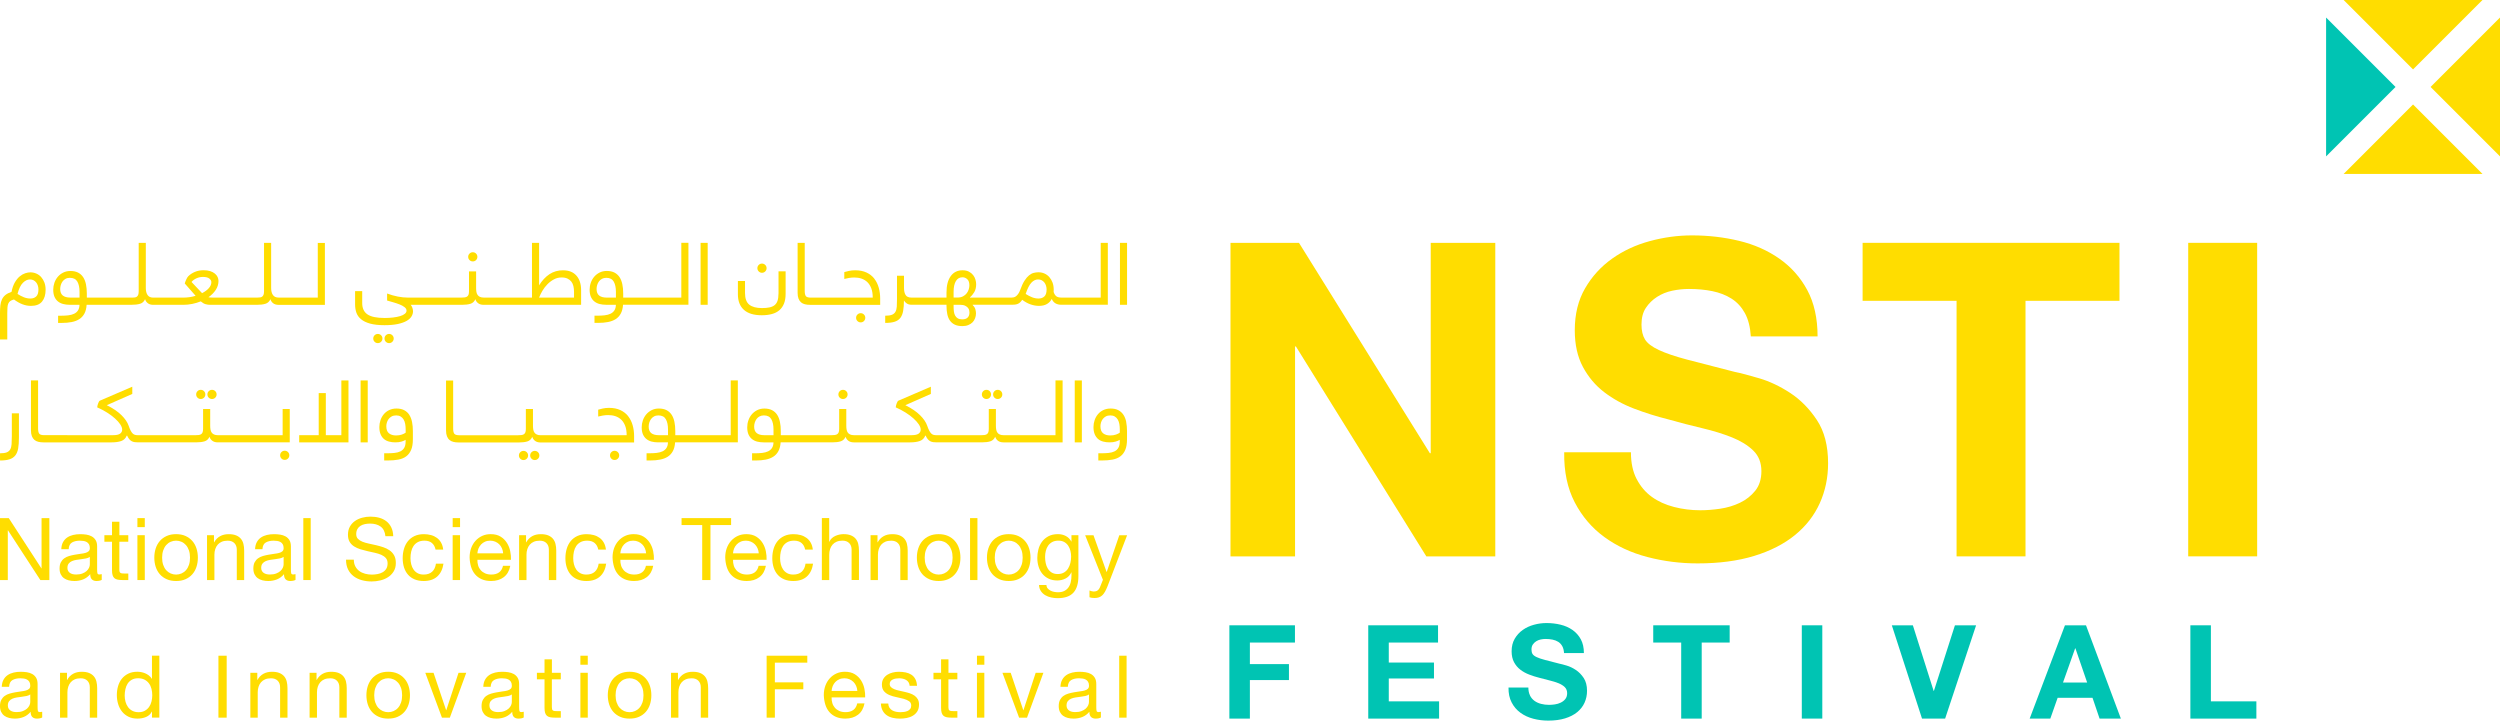 <?xml version="1.0" encoding="UTF-8"?>
<svg id="Layer_2" xmlns="http://www.w3.org/2000/svg" viewBox="0 0 1236.32 356.4">
  <defs>
    <style>
      .cls-1 {
        fill: #00c4b3;
      }

      .cls-2 {
        fill: #fd0;
      }
    </style>
  </defs>
  <g id="Layer_1-2" data-name="Layer_1">
    <polygon class="cls-2" points="642.39 120.1 707.1 224.11 707.53 224.11 707.53 120.1 739.46 120.1 739.46 275.14 705.36 275.14 640.87 171.34 640.44 171.34 640.44 275.14 608.51 275.14 608.51 120.1 642.39 120.1"/>
    <path class="cls-2" d="M809.39,236.92c1.88,3.62,4.37,6.55,7.49,8.8,3.11,2.25,6.77,3.91,10.97,4.99,4.2,1.09,8.54,1.63,13.03,1.63,3.04,0,6.3-.25,9.77-.76,3.47-.51,6.73-1.48,9.77-2.93,3.04-1.45,5.57-3.44,7.6-5.97,2.03-2.53,3.04-5.75,3.04-9.66,0-4.2-1.34-7.6-4.02-10.21-2.68-2.6-6.19-4.77-10.53-6.51-4.34-1.74-9.26-3.26-14.76-4.56-5.5-1.3-11.07-2.74-16.72-4.34-5.79-1.45-11.44-3.22-16.94-5.32-5.5-2.1-10.42-4.81-14.77-8.14-4.34-3.33-7.85-7.49-10.53-12.49-2.68-4.99-4.02-11.04-4.02-18.13,0-7.96,1.69-14.87,5.1-20.74,3.4-5.87,7.85-10.75,13.35-14.66,5.5-3.91,11.73-6.81,18.67-8.69,6.95-1.88,13.9-2.82,20.85-2.82,8.11,0,15.89.91,23.34,2.71,7.46,1.81,14.08,4.74,19.87,8.8,5.79,4.05,10.39,9.23,13.79,15.53,3.39,6.3,5.1,13.93,5.1,22.91h-33.01c-.29-4.63-1.27-8.47-2.93-11.51-1.67-3.04-3.88-5.43-6.62-7.17-2.75-1.74-5.9-2.96-9.45-3.69-3.55-.73-7.42-1.09-11.62-1.09-2.75,0-5.5.29-8.25.87-2.75.58-5.25,1.6-7.49,3.04-2.25,1.45-4.09,3.26-5.54,5.43-1.45,2.17-2.17,4.92-2.17,8.25,0,3.04.58,5.5,1.74,7.39,1.16,1.88,3.44,3.62,6.84,5.21,3.4,1.6,8.1,3.19,14.11,4.78,6.01,1.59,13.86,3.62,23.56,6.08,2.89.58,6.9,1.63,12.05,3.15,5.13,1.52,10.24,3.95,15.31,7.27,5.06,3.33,9.44,7.78,13.13,13.35,3.69,5.57,5.54,12.7,5.54,21.39,0,7.1-1.38,13.68-4.12,19.76-2.76,6.08-6.84,11.33-12.27,15.75-5.43,4.42-12.16,7.85-20.19,10.31-8.04,2.46-17.34,3.69-27.91,3.69-8.54,0-16.83-1.05-24.86-3.15-8.03-2.1-15.12-5.39-21.28-9.88-6.16-4.49-11.04-10.21-14.66-17.16-3.62-6.95-5.35-15.2-5.21-24.76h33c0,5.21.94,9.63,2.83,13.25"/>
    <polygon class="cls-2" points="921.11 148.76 921.11 120.09 1048.14 120.09 1048.14 148.76 1001.67 148.76 1001.67 275.14 967.58 275.14 967.58 148.76 921.11 148.76"/>
    <rect class="cls-2" x="1082.13" y="120.09" width="34.1" height="155.04"/>
    <polygon class="cls-1" points="1150.32 77.33 1184.65 43 1150.32 8.68 1150.32 77.33"/>
    <polygon class="cls-2" points="1236.32 8.67 1201.99 43 1236.32 77.33 1236.32 8.67"/>
    <polygon class="cls-2" points="1227.65 86 1193.32 51.67 1159 86 1227.65 86"/>
    <polygon class="cls-2" points="1158.99 0 1193.32 34.33 1227.65 0 1158.99 0"/>
    <polygon class="cls-1" points="640.39 309.23 640.39 317.76 618.1 317.76 618.1 328.42 637.42 328.42 637.42 336.31 618.1 336.31 618.1 355.37 607.96 355.37 607.96 309.23 640.39 309.23"/>
    <polygon class="cls-1" points="711.15 309.23 711.15 317.76 686.79 317.76 686.79 327.65 709.14 327.65 709.14 335.53 686.79 335.53 686.79 346.84 711.67 346.84 711.67 355.37 676.64 355.37 676.64 309.23 711.15 309.23"/>
    <path class="cls-1" d="M756.64,343.99c.56,1.08,1.3,1.95,2.23,2.62.92.66,2.01,1.16,3.26,1.48,1.25.32,2.54.48,3.88.48.9,0,1.87-.07,2.91-.22,1.03-.15,2-.44,2.91-.88.91-.43,1.66-1.02,2.27-1.77.59-.75.9-1.71.9-2.87,0-1.25-.4-2.26-1.19-3.04-.8-.77-1.84-1.42-3.14-1.94-1.29-.51-2.76-.97-4.39-1.36-1.64-.38-3.3-.81-4.98-1.29-1.72-.43-3.4-.96-5.04-1.59-1.64-.62-3.1-1.43-4.39-2.42-1.3-.99-2.34-2.23-3.14-3.72-.8-1.49-1.19-3.29-1.19-5.4,0-2.37.5-4.42,1.52-6.17,1.01-1.74,2.34-3.2,3.97-4.36,1.63-1.16,3.49-2.02,5.56-2.58,2.06-.57,4.14-.84,6.2-.84,2.42,0,4.73.27,6.95.81,2.21.53,4.18,1.41,5.91,2.61,1.72,1.21,3.09,2.75,4.11,4.62,1.01,1.87,1.52,4.14,1.52,6.82h-9.82c-.09-1.38-.37-2.52-.88-3.43-.49-.9-1.15-1.61-1.97-2.13-.81-.51-1.76-.88-2.81-1.1-1.06-.22-2.21-.33-3.45-.33-.82,0-1.64.09-2.46.26-.82.17-1.56.48-2.23.9-.67.43-1.22.97-1.65,1.61-.44.65-.65,1.47-.65,2.46,0,.9.17,1.64.52,2.2.35.56,1.02,1.08,2.04,1.55,1.01.48,2.41.95,4.2,1.42,1.78.48,4.12,1.08,7.01,1.81.86.17,2.05.48,3.59.94,1.53.45,3.05,1.17,4.55,2.17,1.51.99,2.81,2.31,3.91,3.97,1.1,1.66,1.65,3.78,1.65,6.36,0,2.11-.41,4.07-1.23,5.88-.82,1.81-2.04,3.37-3.65,4.68-1.62,1.32-3.62,2.34-6.01,3.07-2.39.73-5.15,1.1-8.3,1.1-2.54,0-5.01-.31-7.4-.94-2.39-.62-4.5-1.61-6.33-2.94s-3.29-3.03-4.36-5.11c-1.08-2.06-1.6-4.52-1.55-7.36h9.82c0,1.55.28,2.87.84,3.94"/>
    <polygon class="cls-1" points="817.57 317.76 817.57 309.23 855.37 309.23 855.37 317.76 841.54 317.76 841.54 355.37 831.4 355.37 831.4 317.76 817.57 317.76"/>
    <rect class="cls-1" x="891.04" y="309.23" width="10.14" height="46.13"/>
    <polygon class="cls-1" points="950.49 355.37 935.56 309.23 945.96 309.23 956.24 341.67 956.37 341.67 966.77 309.23 977.24 309.23 961.92 355.37 950.49 355.37"/>
    <path class="cls-1" d="M1031.58,309.23l17.25,46.14h-10.53l-3.49-10.28h-17.25l-3.62,10.28h-10.21l17.45-46.14h10.41ZM1032.16,337.54l-5.81-16.93h-.13l-6.01,16.93h11.95Z"/>
    <polygon class="cls-1" points="1093.35 309.23 1093.35 346.84 1115.84 346.84 1115.84 355.37 1083.2 355.37 1083.2 309.23 1093.35 309.23"/>
    <polygon class="cls-2" points="4.33 256.22 20.46 281.06 20.55 281.06 20.55 256.22 24.41 256.22 24.41 286.85 19.95 286.85 3.95 262.27 3.86 262.27 3.86 286.85 0 286.85 0 256.22 4.33 256.22"/>
    <path class="cls-2" d="M50.32,286.76c-.63.37-1.51.56-2.62.56-.94,0-1.69-.26-2.25-.79-.56-.53-.83-1.39-.83-2.59-1,1.2-2.17,2.06-3.5,2.59-1.33.53-2.77.79-4.31.79-1,0-1.95-.11-2.86-.34-.9-.23-1.68-.59-2.34-1.07-.66-.49-1.18-1.12-1.57-1.91-.38-.79-.58-1.74-.58-2.86,0-1.26.22-2.29.65-3.09.43-.8.99-1.45,1.69-1.95.7-.5,1.5-.88,2.4-1.14.9-.26,1.83-.47,2.77-.64,1-.2,1.95-.35,2.86-.45.9-.1,1.69-.24,2.38-.43.68-.19,1.23-.46,1.62-.82.4-.36.6-.88.6-1.56,0-.8-.15-1.44-.45-1.93-.3-.49-.69-.86-1.16-1.11-.47-.26-1-.43-1.59-.51-.59-.09-1.17-.13-1.74-.13-1.54,0-2.83.29-3.86.88s-1.59,1.69-1.67,3.32h-3.65c.06-1.37.34-2.53.86-3.47.51-.94,1.2-1.71,2.06-2.3.86-.58,1.84-1,2.94-1.26,1.1-.26,2.28-.39,3.54-.39,1,0,1.99.08,2.98.22.98.15,1.88.44,2.68.88.8.44,1.44,1.06,1.93,1.86.49.8.73,1.84.73,3.12v11.38c0,.86.05,1.49.15,1.89.1.39.44.59,1.01.59.31,0,.69-.06,1.12-.17v2.83ZM44.4,275.4c-.46.34-1.06.59-1.8.75-.74.15-1.52.28-2.34.38-.81.1-1.64.22-2.46.34-.83.13-1.58.34-2.23.62-.66.28-1.19.69-1.61,1.22-.41.52-.62,1.24-.62,2.16,0,.59.12,1.1.37,1.51.24.41.56.74.95,1,.38.25.84.44,1.35.56.51.11,1.05.17,1.63.17,1.2,0,2.23-.16,3.08-.49.86-.33,1.56-.74,2.11-1.24.54-.5.94-1.04,1.2-1.62.26-.58.39-1.13.39-1.64v-3.71Z"/>
    <path class="cls-2" d="M63.44,264.67v3.22h-4.42v13.77c0,.43.03.77.11,1.03.07.26.21.45.41.6.2.14.48.23.84.28.36.04.82.06,1.39.06h1.68v3.22h-2.79c-.94,0-1.75-.07-2.42-.19-.67-.13-1.22-.37-1.63-.71-.41-.35-.72-.83-.92-1.46-.2-.63-.3-1.46-.3-2.49v-14.11h-3.77v-3.22h3.77v-6.65h3.65v6.65h4.42Z"/>
    <path class="cls-2" d="M67.95,256.22h3.65v4.46h-3.65v-4.46ZM71.6,286.85h-3.65v-22.18h3.65v22.18Z"/>
    <path class="cls-2" d="M77,271.21c.46-1.41,1.15-2.64,2.06-3.69.91-1.04,2.05-1.87,3.39-2.47,1.34-.6,2.89-.9,4.63-.9s3.32.3,4.65.9c1.33.6,2.45,1.42,3.37,2.47.92,1.04,1.6,2.27,2.06,3.69s.69,2.94.69,4.57-.23,3.15-.69,4.55c-.46,1.4-1.14,2.63-2.06,3.67-.91,1.04-2.04,1.85-3.37,2.44-1.33.59-2.88.88-4.65.88s-3.29-.29-4.63-.88c-1.34-.59-2.48-1.4-3.39-2.44-.91-1.04-1.6-2.27-2.06-3.67-.45-1.4-.69-2.92-.69-4.55s.23-3.16.69-4.57M80.71,279.36c.36,1.05.85,1.92,1.48,2.62.63.7,1.37,1.23,2.21,1.61.84.37,1.74.56,2.68.56s1.83-.19,2.68-.56c.84-.37,1.58-.9,2.2-1.61.63-.7,1.12-1.57,1.48-2.62.36-1.04.53-2.23.53-3.58s-.18-2.54-.53-3.59c-.36-1.04-.85-1.92-1.48-2.64-.63-.71-1.36-1.25-2.2-1.62-.85-.37-1.74-.56-2.68-.56s-1.84.19-2.68.56c-.84.37-1.58.91-2.21,1.62-.63.72-1.12,1.6-1.48,2.64-.36,1.04-.54,2.24-.54,3.59s.18,2.53.54,3.58"/>
    <path class="cls-2" d="M105.82,264.67v3.52h.08c1.52-2.69,3.92-4.03,7.21-4.03,1.46,0,2.67.2,3.65.6.97.4,1.76.96,2.36,1.67.6.72,1.02,1.57,1.26,2.56s.37,2.08.37,3.28v14.59h-3.65v-15.02c0-1.37-.4-2.46-1.2-3.26s-1.9-1.2-3.3-1.2c-1.12,0-2.08.17-2.9.51-.81.34-1.49.83-2.04,1.46-.54.63-.95,1.37-1.22,2.21-.27.84-.41,1.76-.41,2.77v12.53h-3.65v-22.18h3.43Z"/>
    <path class="cls-2" d="M146.15,286.76c-.63.37-1.51.56-2.62.56-.94,0-1.69-.26-2.25-.79-.56-.53-.83-1.39-.83-2.59-1,1.2-2.17,2.06-3.5,2.59-1.33.53-2.77.79-4.31.79-1,0-1.95-.11-2.86-.34-.9-.23-1.68-.59-2.34-1.07-.66-.49-1.18-1.12-1.57-1.91-.38-.79-.58-1.74-.58-2.86,0-1.26.22-2.29.65-3.09.43-.8.99-1.45,1.69-1.95.7-.5,1.5-.88,2.4-1.14.9-.26,1.83-.47,2.77-.64,1-.2,1.95-.35,2.86-.45.9-.1,1.69-.24,2.38-.43.68-.19,1.23-.46,1.62-.82.4-.36.6-.88.6-1.56,0-.8-.15-1.44-.45-1.93-.3-.49-.69-.86-1.16-1.11-.47-.26-1-.43-1.59-.51-.59-.09-1.17-.13-1.74-.13-1.54,0-2.83.29-3.86.88-1.03.59-1.59,1.69-1.67,3.32h-3.65c.06-1.37.34-2.53.86-3.47.51-.94,1.2-1.71,2.06-2.3.86-.58,1.84-1,2.94-1.26,1.1-.26,2.28-.39,3.54-.39,1,0,1.99.08,2.98.22.98.15,1.88.44,2.68.88.8.44,1.44,1.06,1.93,1.86.49.8.73,1.84.73,3.12v11.38c0,.86.05,1.49.15,1.89.1.39.44.59,1.01.59.31,0,.69-.06,1.12-.17v2.83ZM140.23,275.4c-.46.34-1.06.59-1.8.75-.74.15-1.52.28-2.34.38-.81.1-1.64.22-2.46.34-.83.13-1.58.34-2.23.62-.66.28-1.19.69-1.61,1.22-.41.52-.62,1.24-.62,2.16,0,.59.12,1.1.37,1.51.24.41.56.74.95,1,.38.25.84.44,1.35.56.51.11,1.05.17,1.63.17,1.2,0,2.23-.16,3.08-.49.86-.33,1.56-.74,2.11-1.24.54-.5.94-1.04,1.2-1.62.26-.58.39-1.13.39-1.64v-3.71Z"/>
    <rect class="cls-2" x="150" y="256.22" width="3.65" height="30.63"/>
    <path class="cls-2" d="M188.23,260.4c-1.36-.98-3.09-1.47-5.21-1.47-.86,0-1.7.08-2.53.25-.83.17-1.57.46-2.21.86-.65.4-1.16.93-1.54,1.61s-.58,1.51-.58,2.51c0,.94.28,1.71.84,2.3.56.58,1.3,1.06,2.23,1.44.93.37,1.98.67,3.15.92,1.17.24,2.36.51,3.58.79,1.22.29,2.41.62,3.58,1.01,1.17.38,2.22.91,3.15,1.56.93.66,1.68,1.49,2.23,2.49.56,1,.83,2.26.83,3.78,0,1.63-.36,3.02-1.1,4.18-.73,1.16-1.66,2.11-2.81,2.83-1.14.73-2.42,1.26-3.84,1.59-1.41.33-2.82.5-4.22.5-1.72,0-3.34-.22-4.87-.64-1.53-.43-2.87-1.08-4.03-1.95-1.16-.88-2.07-1.99-2.75-3.35-.67-1.36-1.01-2.97-1.01-4.83h3.86c0,1.29.25,2.4.75,3.33.5.93,1.16,1.69,1.98,2.29.81.6,1.76,1.04,2.85,1.33,1.09.29,2.2.43,3.35.43.91,0,1.83-.09,2.77-.26.93-.17,1.76-.46,2.51-.88.74-.42,1.34-.98,1.8-1.69.46-.72.69-1.63.69-2.75,0-1.05-.28-1.91-.84-2.57-.56-.66-1.3-1.19-2.23-1.61-.93-.42-1.98-.75-3.15-1.01-1.17-.26-2.37-.52-3.58-.8-1.22-.27-2.41-.59-3.59-.94-1.17-.36-2.22-.83-3.15-1.42-.93-.59-1.68-1.34-2.23-2.27-.56-.93-.83-2.1-.83-3.5,0-1.54.31-2.88.94-4.01.63-1.13,1.47-2.06,2.51-2.79,1.04-.73,2.23-1.27,3.56-1.63,1.33-.36,2.7-.54,4.1-.54,1.57,0,3.03.19,4.38.56,1.34.37,2.52.96,3.54,1.76,1.02.8,1.82,1.81,2.4,3.02.59,1.22.91,2.66.96,4.35h-3.86c-.23-2.2-1.03-3.8-2.38-4.78"/>
    <path class="cls-2" d="M213.6,268.53c-.91-.77-2.14-1.16-3.69-1.16-1.32,0-2.42.25-3.3.73-.89.49-1.6,1.13-2.13,1.93-.53.8-.91,1.72-1.14,2.77-.23,1.04-.34,2.13-.34,3.24,0,1.03.12,2.03.36,3,.24.97.62,1.84,1.14,2.59.51.76,1.19,1.37,2.02,1.83.83.45,1.82.68,2.96.68,1.8,0,3.21-.47,4.23-1.42,1.02-.95,1.64-2.27,1.87-3.98h3.73c-.4,2.74-1.42,4.86-3.07,6.35-1.65,1.48-3.88,2.23-6.72,2.23-1.69,0-3.18-.27-4.48-.81-1.3-.55-2.39-1.32-3.26-2.32-.88-1-1.53-2.2-1.98-3.58-.44-1.39-.66-2.91-.66-4.57s.22-3.21.65-4.65c.43-1.45,1.08-2.71,1.95-3.78.87-1.07,1.96-1.91,3.28-2.53,1.32-.61,2.85-.92,4.59-.92,1.26,0,2.44.15,3.54.45,1.1.3,2.07.77,2.92,1.39s1.54,1.42,2.08,2.38.88,2.1,1.03,3.41h-3.78c-.29-1.4-.88-2.49-1.8-3.26"/>
    <path class="cls-2" d="M223.86,256.22h3.65v4.46h-3.65v-4.46ZM227.5,286.85h-3.65v-22.18h3.65v22.18Z"/>
    <path class="cls-2" d="M249.12,285.43c-1.66,1.26-3.74,1.89-6.26,1.89-1.77,0-3.31-.29-4.61-.86-1.3-.57-2.4-1.37-3.28-2.4-.89-1.03-1.55-2.26-1.99-3.69-.44-1.43-.69-2.99-.75-4.67,0-1.69.26-3.23.77-4.64.51-1.4,1.24-2.61,2.17-3.64.93-1.03,2.03-1.83,3.3-2.41s2.66-.86,4.18-.86c1.97,0,3.6.41,4.91,1.22,1.3.81,2.34,1.85,3.13,3.11.78,1.25,1.33,2.63,1.63,4.11.3,1.49.42,2.91.37,4.25h-16.6c-.03.97.08,1.9.35,2.77.25.88.67,1.64,1.25,2.31.57.67,1.3,1.21,2.18,1.61.89.4,1.93.6,3.13.6,1.55,0,2.81-.36,3.8-1.07.98-.72,1.64-1.8,1.95-3.26h3.6c-.49,2.49-1.56,4.36-3.22,5.62M248.24,271.19c-.33-.77-.77-1.44-1.33-1.99-.56-.56-1.22-1-1.97-1.33-.76-.33-1.6-.5-2.51-.5s-1.79.16-2.55.5c-.76.33-1.41.78-1.95,1.35-.54.57-.97,1.23-1.29,1.99-.31.76-.5,1.57-.56,2.42h12.74c-.06-.86-.25-1.67-.58-2.44"/>
    <path class="cls-2" d="M260.15,264.67v3.52h.08c1.52-2.69,3.92-4.03,7.21-4.03,1.46,0,2.67.2,3.65.6.97.4,1.76.96,2.36,1.67.6.72,1.02,1.57,1.26,2.56s.37,2.08.37,3.28v14.59h-3.65v-15.02c0-1.37-.4-2.46-1.2-3.26-.8-.8-1.9-1.2-3.3-1.2-1.12,0-2.08.17-2.9.51-.81.34-1.49.83-2.04,1.46-.54.63-.95,1.37-1.22,2.21-.28.84-.41,1.76-.41,2.77v12.53h-3.65v-22.18h3.43Z"/>
    <path class="cls-2" d="M294.07,268.53c-.91-.77-2.14-1.16-3.69-1.16-1.32,0-2.42.25-3.3.73-.89.49-1.6,1.13-2.13,1.93-.53.8-.91,1.72-1.14,2.77-.23,1.04-.34,2.13-.34,3.24,0,1.03.12,2.03.36,3,.24.97.62,1.84,1.14,2.59.51.76,1.19,1.37,2.02,1.83.83.45,1.82.68,2.96.68,1.8,0,3.21-.47,4.23-1.42,1.02-.95,1.64-2.27,1.87-3.98h3.73c-.4,2.74-1.42,4.86-3.07,6.35-1.65,1.48-3.88,2.23-6.72,2.23-1.69,0-3.18-.27-4.48-.81-1.3-.55-2.39-1.32-3.26-2.32-.88-1-1.53-2.2-1.98-3.58-.44-1.39-.66-2.91-.66-4.57s.22-3.21.65-4.65c.43-1.45,1.08-2.71,1.95-3.78.87-1.07,1.96-1.91,3.28-2.53,1.32-.61,2.85-.92,4.59-.92,1.26,0,2.44.15,3.54.45,1.1.3,2.07.77,2.92,1.39s1.54,1.42,2.08,2.38.88,2.1,1.03,3.41h-3.78c-.29-1.4-.88-2.49-1.8-3.26"/>
    <path class="cls-2" d="M319.81,285.43c-1.66,1.26-3.74,1.89-6.26,1.89-1.77,0-3.31-.29-4.61-.86-1.3-.57-2.4-1.37-3.28-2.4-.89-1.03-1.55-2.26-1.99-3.69-.44-1.43-.69-2.99-.75-4.67,0-1.69.26-3.23.77-4.64.51-1.4,1.24-2.61,2.17-3.64.93-1.03,2.03-1.83,3.3-2.41s2.66-.86,4.18-.86c1.97,0,3.6.41,4.91,1.22,1.3.81,2.34,1.85,3.13,3.11.78,1.25,1.33,2.63,1.63,4.11.3,1.49.42,2.91.37,4.25h-16.6c-.03.97.08,1.9.35,2.77.25.88.67,1.64,1.25,2.31.57.67,1.3,1.21,2.18,1.61.89.4,1.93.6,3.13.6,1.55,0,2.81-.36,3.8-1.07.98-.72,1.64-1.8,1.95-3.26h3.6c-.49,2.49-1.56,4.36-3.22,5.62M318.93,271.19c-.33-.77-.77-1.44-1.33-1.99-.56-.56-1.22-1-1.97-1.33-.76-.33-1.6-.5-2.51-.5s-1.79.16-2.55.5c-.76.33-1.41.78-1.95,1.35-.54.57-.97,1.23-1.29,1.99-.31.76-.5,1.57-.56,2.42h12.74c-.06-.86-.25-1.67-.58-2.44"/>
    <polygon class="cls-2" points="337.05 259.65 337.05 256.22 361.55 256.22 361.55 259.65 351.34 259.65 351.34 286.85 347.26 286.85 347.26 259.65 337.05 259.65"/>
    <path class="cls-2" d="M375.53,285.43c-1.66,1.26-3.74,1.89-6.26,1.89-1.77,0-3.31-.29-4.61-.86-1.3-.57-2.4-1.37-3.28-2.4-.89-1.03-1.55-2.26-1.99-3.69-.44-1.43-.69-2.99-.75-4.67,0-1.69.26-3.23.77-4.64.51-1.4,1.24-2.61,2.17-3.64.93-1.03,2.03-1.83,3.3-2.41s2.66-.86,4.18-.86c1.97,0,3.6.41,4.91,1.22,1.3.81,2.34,1.85,3.13,3.11.78,1.25,1.33,2.63,1.63,4.11.3,1.49.42,2.91.37,4.25h-16.6c-.03.97.08,1.9.35,2.77.25.88.67,1.64,1.25,2.31.57.67,1.3,1.21,2.18,1.61.89.4,1.93.6,3.13.6,1.55,0,2.81-.36,3.8-1.07.98-.72,1.64-1.8,1.95-3.26h3.6c-.49,2.49-1.56,4.36-3.22,5.62M374.65,271.19c-.33-.77-.77-1.44-1.33-1.99-.56-.56-1.22-1-1.97-1.33-.76-.33-1.6-.5-2.51-.5s-1.79.16-2.55.5c-.76.33-1.41.78-1.95,1.35-.54.57-.97,1.23-1.29,1.99-.31.76-.5,1.57-.56,2.42h12.74c-.06-.86-.25-1.67-.58-2.44"/>
    <path class="cls-2" d="M396.38,268.53c-.91-.77-2.14-1.16-3.69-1.16-1.32,0-2.42.25-3.3.73-.89.49-1.6,1.13-2.13,1.93-.53.8-.91,1.72-1.14,2.77-.23,1.04-.34,2.13-.34,3.24,0,1.03.12,2.03.36,3,.24.97.62,1.84,1.14,2.59.51.76,1.19,1.37,2.02,1.83.83.45,1.82.68,2.96.68,1.8,0,3.21-.47,4.23-1.42,1.02-.95,1.64-2.27,1.87-3.98h3.73c-.4,2.74-1.42,4.86-3.07,6.35-1.65,1.48-3.88,2.23-6.72,2.23-1.69,0-3.18-.27-4.48-.81-1.3-.55-2.39-1.32-3.26-2.32-.88-1-1.53-2.2-1.98-3.58-.44-1.39-.66-2.91-.66-4.57s.22-3.21.65-4.65c.43-1.45,1.08-2.71,1.95-3.78.87-1.07,1.96-1.91,3.28-2.53,1.32-.61,2.85-.92,4.59-.92,1.26,0,2.44.15,3.54.45,1.1.3,2.07.77,2.92,1.39s1.54,1.42,2.08,2.38.88,2.1,1.03,3.41h-3.78c-.29-1.4-.88-2.49-1.8-3.26"/>
    <path class="cls-2" d="M410.06,256.22v11.71h.08c.29-.69.69-1.27,1.2-1.74.51-.47,1.1-.86,1.74-1.15.65-.3,1.32-.52,2.02-.67.7-.14,1.38-.22,2.04-.22,1.46,0,2.67.2,3.65.6.97.4,1.76.95,2.36,1.67.6.72,1.03,1.56,1.27,2.55.24.99.36,2.08.36,3.29v14.58h-3.64v-15.02c0-1.37-.4-2.46-1.2-3.25-.8-.81-1.91-1.21-3.3-1.21-1.11,0-2.08.18-2.89.52-.82.34-1.5.83-2.04,1.46-.54.63-.95,1.36-1.22,2.2-.27.85-.41,1.77-.41,2.77v12.53h-3.65v-30.63h3.65Z"/>
    <path class="cls-2" d="M433.95,264.67v3.52h.08c1.52-2.69,3.92-4.03,7.21-4.03,1.46,0,2.67.2,3.65.6.97.4,1.76.96,2.36,1.67.6.72,1.02,1.57,1.26,2.56s.37,2.08.37,3.28v14.59h-3.65v-15.02c0-1.37-.4-2.46-1.2-3.26-.8-.8-1.9-1.2-3.3-1.2-1.12,0-2.08.17-2.9.51-.81.34-1.49.83-2.04,1.46-.54.63-.95,1.37-1.22,2.21-.27.84-.41,1.76-.41,2.77v12.53h-3.65v-22.18h3.43Z"/>
    <path class="cls-2" d="M454.11,271.21c.46-1.41,1.15-2.64,2.06-3.69.91-1.04,2.05-1.87,3.39-2.47,1.34-.6,2.89-.9,4.63-.9s3.32.3,4.65.9c1.33.6,2.45,1.42,3.37,2.47.92,1.04,1.6,2.27,2.06,3.69.46,1.41.69,2.94.69,4.57s-.23,3.15-.69,4.55c-.46,1.4-1.14,2.63-2.06,3.67-.91,1.04-2.04,1.85-3.37,2.44-1.33.59-2.88.88-4.65.88s-3.29-.29-4.63-.88c-1.34-.59-2.48-1.4-3.39-2.44-.91-1.04-1.6-2.27-2.06-3.67-.45-1.4-.69-2.92-.69-4.55s.23-3.16.69-4.57M457.83,279.36c.36,1.05.85,1.92,1.48,2.62.63.7,1.37,1.23,2.21,1.61.84.37,1.74.56,2.68.56s1.83-.19,2.68-.56c.84-.37,1.58-.9,2.2-1.61.63-.7,1.12-1.57,1.48-2.62.36-1.04.53-2.23.53-3.58s-.18-2.54-.53-3.59c-.36-1.04-.85-1.92-1.48-2.64-.63-.71-1.36-1.25-2.2-1.62-.85-.37-1.74-.56-2.68-.56s-1.84.19-2.68.56c-.84.37-1.58.91-2.21,1.62-.63.72-1.12,1.6-1.48,2.64-.36,1.04-.54,2.24-.54,3.59s.18,2.53.54,3.58"/>
    <rect class="cls-2" x="479.72" y="256.22" width="3.65" height="30.63"/>
    <path class="cls-2" d="M488.77,271.21c.46-1.41,1.15-2.64,2.06-3.69.91-1.04,2.05-1.87,3.39-2.47,1.34-.6,2.89-.9,4.63-.9s3.32.3,4.65.9c1.33.6,2.45,1.42,3.37,2.47.92,1.04,1.6,2.27,2.06,3.69.46,1.41.69,2.94.69,4.57s-.23,3.15-.69,4.55c-.46,1.4-1.14,2.63-2.06,3.67-.91,1.04-2.04,1.85-3.37,2.44-1.33.59-2.88.88-4.65.88s-3.29-.29-4.63-.88c-1.34-.59-2.48-1.4-3.39-2.44-.91-1.04-1.6-2.27-2.06-3.67-.45-1.4-.69-2.92-.69-4.55s.23-3.16.69-4.57M492.48,279.36c.36,1.05.85,1.92,1.48,2.62.63.7,1.37,1.23,2.21,1.61.84.37,1.74.56,2.68.56s1.83-.19,2.68-.56c.84-.37,1.58-.9,2.2-1.61.63-.7,1.12-1.57,1.48-2.62.36-1.04.53-2.23.53-3.58s-.18-2.54-.53-3.59c-.36-1.04-.85-1.92-1.48-2.64-.63-.71-1.36-1.25-2.2-1.62-.85-.37-1.74-.56-2.68-.56s-1.84.19-2.68.56c-.84.37-1.58.91-2.21,1.62-.63.72-1.12,1.6-1.48,2.64-.36,1.04-.54,2.24-.54,3.59s.18,2.53.54,3.58"/>
    <path class="cls-2" d="M530.81,293.11c-1.66,1.8-4.26,2.7-7.8,2.7-1.03,0-2.08-.11-3.15-.34-1.07-.23-2.05-.6-2.92-1.11-.88-.51-1.6-1.19-2.17-2.02s-.88-1.84-.95-3.05h3.65c.03.66.24,1.22.62,1.68.39.45.86.82,1.41,1.11.56.29,1.17.49,1.83.62.66.13,1.29.19,1.89.19,1.2,0,2.22-.21,3.05-.62.83-.41,1.52-.98,2.06-1.71s.94-1.61,1.18-2.64.37-2.16.37-3.39v-1.46h-.08c-.63,1.37-1.58,2.38-2.86,3.02-1.27.65-2.63.97-4.05.97-1.66,0-3.1-.3-4.33-.9-1.23-.59-2.26-1.4-3.09-2.42-.83-1.02-1.46-2.2-1.87-3.56-.42-1.36-.62-2.79-.62-4.31,0-1.32.17-2.67.51-4.06.34-1.39.91-2.64,1.71-3.77.8-1.13,1.86-2.06,3.18-2.79,1.31-.73,2.93-1.1,4.84-1.1,1.4,0,2.69.31,3.86.92,1.17.62,2.09,1.54,2.75,2.77h.04v-3.17h3.43v20.29c0,3.63-.83,6.35-2.49,8.15M526.15,283.14c.84-.5,1.52-1.16,2.04-1.98.51-.81.89-1.74,1.14-2.77.24-1.03.37-2.06.37-3.09,0-.97-.11-1.93-.34-2.87-.23-.94-.59-1.8-1.1-2.56-.5-.75-1.15-1.36-1.95-1.82-.8-.45-1.77-.69-2.92-.69s-2.18.23-3,.67c-.83.44-1.51,1.03-2.04,1.78-.53.74-.91,1.6-1.16,2.57-.24.97-.37,1.99-.37,3.04s.1,2,.3,3.01c.2,1,.54,1.91,1.03,2.72.49.81,1.13,1.47,1.93,1.98.8.5,1.8.75,3.01.75s2.22-.25,3.07-.75"/>
    <path class="cls-2" d="M547.75,289.81c-.43,1.09-.85,2-1.26,2.74-.42.74-.88,1.35-1.37,1.83-.5.47-1.06.81-1.68,1.03-.61.22-1.32.32-2.12.32-.43,0-.86-.02-1.29-.08-.43-.06-.85-.15-1.25-.3v-3.34c.31.14.68.26,1.09.37.42.1.77.15,1.05.15.74,0,1.37-.18,1.87-.54.5-.36.88-.86,1.14-1.52l1.5-3.73-8.79-22.05h4.12l6.47,18.15h.08l6.22-18.15h3.86l-9.65,25.14Z"/>
    <path class="cls-2" d="M20.4,137.06c-.67-.76-1.47-1.34-2.41-1.76-.93-.41-1.92-.62-2.98-.62-.77,0-1.61.15-2.53.45-.91.3-1.82.81-2.7,1.54-.89.73-1.69,1.72-2.42,2.96-.73,1.25-1.28,2.81-1.65,4.69-1.26.44-2.27.95-3.01,1.55-.74.6-1.31,1.32-1.71,2.17-.4.84-.66,1.82-.8,2.92-.12,1.1-.19,2.36-.19,3.79v13.13h3.6v-13.04c0-1.09.03-2.02.09-2.79.05-.77.19-1.41.41-1.93.22-.51.54-.93.99-1.25.44-.31,1.05-.57,1.82-.77,1.46,1.08,2.88,1.89,4.26,2.4,1.39.52,2.77.77,4.14.77,2.49,0,4.32-.71,5.49-2.14,1.17-1.43,1.76-3.39,1.76-5.87,0-1.29-.2-2.45-.58-3.5-.39-1.04-.92-1.94-1.59-2.7M17.91,146.6c-.73.69-1.69,1.03-2.9,1.03-1.08,0-2.14-.21-3.19-.62-1.04-.42-2.1-.97-3.16-1.65.66-2.55,1.54-4.38,2.66-5.5,1.12-1.11,2.27-1.67,3.48-1.67.68,0,1.29.14,1.8.41.51.28.95.64,1.31,1.1.36.45.63.99.82,1.59.18.59.28,1.21.28,1.84,0,1.63-.36,2.79-1.1,3.47"/>
    <path class="cls-2" d="M157.16,147.16h-19.38c-1.29,0-2.22-.42-2.81-1.27-.59-.84-.88-1.99-.88-3.45v-22.35h-3.52v23.94c0,.72-.08,1.28-.23,1.69-.16.42-.37.73-.65.94-.27.22-.6.35-1,.41-.4.06-.86.09-1.38.09h-22.09c-.88,0-1.6-.06-2.14-.17,1.52-1.05,2.72-2.27,3.62-3.64.9-1.38,1.35-2.85,1.35-4.42,0-.66-.15-1.31-.44-1.95-.3-.64-.76-1.21-1.38-1.71-.61-.5-1.39-.9-2.31-1.2-.93-.3-2.03-.44-3.28-.44-1.52,0-2.93.27-4.23.81-1.31.54-2.41,1.28-3.33,2.19-.17.17-.33.39-.49.66-.15.28-.31.58-.47.9-.15.33-.3.66-.43,1.01-.13.34-.23.67-.32.98l5.36,6.09c-.97.32-1.99.54-3.05.69-1.06.14-2.13.22-3.22.22h-1.93s0,0-.02,0c0,0,0,0-.02,0h-12.69c-1.29,0-2.22-.42-2.81-1.27-.59-.84-.88-1.99-.88-3.45v-22.35h-3.52v23.94c0,.72-.08,1.28-.23,1.69-.16.42-.37.73-.65.94-.27.22-.61.35-1.01.41-.4.06-.86.09-1.37.09h-22.39v-2.02c0-1.69-.15-3.22-.43-4.59-.29-1.37-.75-2.54-1.39-3.52-.65-.97-1.48-1.72-2.51-2.25-1.03-.53-2.28-.8-3.78-.8-1.34,0-2.53.27-3.58.8-1.04.52-1.93,1.22-2.66,2.07-.73.86-1.29,1.85-1.68,2.96-.38,1.11-.58,2.26-.58,3.43,0,1.4.21,2.57.62,3.52.42.94.99,1.7,1.72,2.29.73.59,1.59,1.01,2.57,1.26.98.26,2.06.39,3.23.39h4.85c-.03,1.14-.28,2.07-.75,2.79-.47.71-1.11,1.26-1.93,1.65-.81.39-1.78.65-2.89.78-1.11.12-2.35.19-3.69.19h-1.33v3.56h1.8c1.8,0,3.44-.14,4.91-.43,1.47-.29,2.74-.77,3.8-1.46,1.06-.68,1.89-1.6,2.51-2.74.61-1.15.98-2.58,1.09-4.33h22.09c1.77,0,3.23-.17,4.36-.52,1.13-.34,1.95-1.1,2.46-2.27.23.81.68,1.47,1.35,2,.67.53,1.57.8,2.69.8h12.69s.01,0,.02,0,0,0,.02,0h2.1c1.52,0,3-.15,4.46-.45,1.46-.3,2.86-.72,4.21-1.26.83.72,1.62,1.18,2.38,1.39.76.22,1.55.32,2.38.32h22.86c1.77,0,3.23-.17,4.35-.52,1.13-.34,1.95-1.1,2.47-2.27.23.81.67,1.47,1.35,2,.67.53,1.57.8,2.69.8h22.9v-30.63h-3.52v27.07ZM39.34,147.16h-4.59c-1.62,0-2.86-.35-3.71-1.03-.84-.68-1.27-1.76-1.27-3.22,0-.66.1-1.32.3-1.97.2-.66.49-1.25.88-1.78.39-.52.88-.95,1.48-1.28.59-.33,1.32-.49,2.14-.49,1.75,0,2.97.63,3.69,1.89s1.07,2.94,1.07,5.06v2.83ZM99.94,144.98l-5.23-5.54c.6-.74,1.41-1.34,2.42-1.8,1.01-.46,2.09-.69,3.23-.69,1.43,0,2.49.26,3.15.79.67.53,1.01,1.12,1.01,1.78,0,1.06-.43,2.05-1.27,3-.84.94-1.95,1.76-3.32,2.45"/>
    <path class="cls-2" d="M192.42,165.14c-.63,0-1.17.22-1.61.66s-.66.98-.66,1.61.22,1.16.66,1.61c.44.44.98.66,1.61.66s1.17-.22,1.61-.66c.44-.45.67-.98.67-1.61s-.22-1.17-.67-1.61c-.44-.44-.98-.66-1.61-.66"/>
    <path class="cls-2" d="M186.85,165.14c-.63,0-1.17.22-1.61.66-.44.44-.66.98-.66,1.61s.22,1.16.66,1.61c.44.44.98.66,1.61.66s1.17-.22,1.61-.66c.45-.45.67-.98.67-1.61s-.22-1.17-.67-1.61c-.44-.44-.98-.66-1.61-.66"/>
    <path class="cls-2" d="M233.81,129.28c.63,0,1.17-.22,1.61-.66.44-.44.66-.98.66-1.61s-.22-1.16-.66-1.61c-.44-.44-.98-.66-1.61-.66s-1.17.22-1.61.66c-.45.44-.67.98-.67,1.61s.22,1.17.67,1.61c.44.44.98.66,1.61.66"/>
    <path class="cls-2" d="M278.56,133.65c-2.6,0-4.89.65-6.84,1.95s-3.67,3.14-5.12,5.51v-21.02h-3.52v27.07h-23.89c-.74,0-1.36-.12-1.85-.35-.49-.22-.87-.54-1.15-.95-.29-.4-.48-.89-.59-1.48-.1-.58-.15-1.24-.15-1.95v-8.23h-3.52v9.83c0,.71-.07,1.28-.23,1.69-.15.42-.4.73-.73.95-.33.22-.74.35-1.23.41-.49.06-1.07.09-1.76.09h-26.21c-3.26,0-6.7-.67-10.34-2.02v3.47c.86.26,1.84.54,2.96.85,1.11.32,2.17.66,3.15,1.05.99.38,1.82.83,2.49,1.35.67.51,1.01,1.09,1.01,1.75,0,.59-.29,1.12-.86,1.58-.57.46-1.34.83-2.33,1.13-.98.3-2.13.52-3.45.68-1.32.16-2.7.24-4.15.24-3.94,0-6.78-.59-8.52-1.77-1.74-1.18-2.61-3.04-2.61-5.58v-5.94h-3.52v6.61c0,1.46.22,2.81.64,4.05.44,1.24,1.19,2.32,2.3,3.23,1.1.92,2.58,1.64,4.46,2.17,1.87.52,4.25.79,7.14.79,2.6,0,4.8-.2,6.59-.58,1.78-.39,3.23-.9,4.35-1.54,1.11-.65,1.92-1.38,2.42-2.21.5-.83.75-1.67.75-2.53,0-.57-.12-1.16-.34-1.78-.23-.61-.5-1.1-.82-1.44h25.52c1.6,0,2.95-.17,4.05-.51,1.1-.34,1.91-1.1,2.42-2.27.22.81.69,1.47,1.37,2,.69.52,1.59.79,2.71.79h48.21v-7.23c0-3.08-.78-5.49-2.34-7.23-1.55-1.74-3.73-2.61-6.5-2.61M283.87,147.17h-17.28c.43-1.12.99-2.27,1.69-3.43.7-1.17,1.53-2.24,2.47-3.2.95-.96,2-1.75,3.17-2.38,1.17-.64,2.44-.95,3.82-.95,1.14,0,2.11.19,2.89.56.79.37,1.42.88,1.91,1.5.49.63.83,1.38,1.03,2.25.2.87.3,1.79.3,2.77v2.87Z"/>
    <path class="cls-2" d="M336.93,147.17h-28.74v-2.02c0-1.69-.14-3.22-.43-4.59-.29-1.37-.75-2.55-1.39-3.52-.65-.96-1.48-1.72-2.51-2.25-1.03-.53-2.29-.8-3.78-.8-1.34,0-2.54.27-3.58.8-1.04.53-1.93,1.22-2.66,2.08s-1.29,1.85-1.67,2.96c-.39,1.11-.58,2.26-.58,3.43,0,1.4.21,2.57.62,3.52.42.95.99,1.71,1.72,2.29.73.59,1.59,1.01,2.57,1.27.99.25,2.07.38,3.24.38h4.84c-.02,1.15-.28,2.07-.75,2.79-.47.71-1.11,1.26-1.93,1.65-.81.39-1.77.64-2.89.77-1.11.13-2.35.19-3.69.19h-1.33v3.56h1.8c1.8,0,3.44-.14,4.91-.43,1.47-.29,2.74-.77,3.8-1.46,1.06-.68,1.9-1.6,2.51-2.75.62-1.14.98-2.58,1.1-4.33h32.34v-30.63h-3.52v27.07ZM304.59,147.17h-4.59c-1.63,0-2.86-.35-3.71-1.03-.85-.68-1.27-1.76-1.27-3.22,0-.66.1-1.32.3-1.97.2-.66.49-1.25.88-1.78.39-.53.88-.95,1.48-1.28.6-.33,1.32-.5,2.15-.5,1.74,0,2.97.63,3.69,1.89.71,1.26,1.07,2.94,1.07,5.06v2.84Z"/>
    <rect class="cls-2" x="346.46" y="120.1" width="3.51" height="30.63"/>
    <path class="cls-2" d="M384.98,145.21c0,1.42-.16,2.6-.47,3.53-.31.93-.81,1.65-1.47,2.18-.67.53-1.52.9-2.55,1.11-1.02.21-2.25.32-3.67.32-2.77,0-4.86-.56-6.27-1.68-1.41-1.11-2.12-3.06-2.12-5.83v-5.88h-3.52v6.6c0,3.32.99,5.87,2.97,7.66,1.98,1.79,4.93,2.68,8.85,2.68,1.86,0,3.52-.2,4.99-.6,1.47-.4,2.7-1.03,3.7-1.89,1-.85,1.76-1.96,2.3-3.3.53-1.34.79-2.96.79-4.85v-11.07h-3.51v11Z"/>
    <path class="cls-2" d="M376.82,134.9c.63,0,1.17-.22,1.61-.67.44-.44.67-.98.67-1.61s-.22-1.16-.67-1.61c-.44-.44-.98-.66-1.61-.66s-1.17.22-1.61.66c-.44.45-.67.98-.67,1.61s.23,1.17.67,1.61c.44.45.98.67,1.61.67"/>
    <path class="cls-2" d="M425.64,154.88c-.63,0-1.17.22-1.61.67-.45.44-.67.98-.67,1.61s.22,1.16.67,1.61c.44.44.98.66,1.61.66s1.17-.22,1.61-.66c.44-.45.66-.98.66-1.61s-.22-1.17-.66-1.61c-.44-.45-.98-.67-1.61-.67"/>
    <path class="cls-2" d="M432.37,137.78c-1-1.27-2.29-2.27-3.86-3.01-1.58-.74-3.45-1.11-5.62-1.11-1.11,0-2.14.1-3.09.32-.94.21-1.7.4-2.27.57v3.4c.59-.17,1.36-.34,2.29-.49.93-.16,1.81-.23,2.64-.23,1.25,0,2.43.17,3.53.53,1.1.37,2.06.94,2.9,1.72.83.79,1.48,1.81,1.97,3.07.49,1.26.73,2.81.73,4.64h-30.58c-1.29,0-2.12-.25-2.49-.75-.37-.5-.56-1.35-.56-2.56v-23.76h-3.52v24.71c0,1.14.15,2.1.45,2.86.3.76.71,1.37,1.24,1.82.53.46,1.17.78,1.93.96.76.19,1.6.28,2.51.28h34.7v-3.12c0-1.89-.23-3.67-.71-5.37-.47-1.7-1.21-3.18-2.21-4.45"/>
    <path class="cls-2" d="M547.85,150.72v-30.63h-3.52v27.07h-19.39s-.02,0-.04,0c-1.17,0-2.04-.23-2.59-.71-.56-.47-.98-1.17-1.26-2.08,0-.18,0-.35.02-.54.01-.19.02-.38.02-.58,0-1.29-.19-2.46-.58-3.51-.39-1.04-.92-1.95-1.59-2.71-.67-.76-1.47-1.34-2.38-1.76-.91-.42-1.92-.62-3-.62-.77,0-1.55.1-2.34.3-.79.2-1.56.61-2.32,1.23-.76.62-1.5,1.49-2.23,2.63-.73,1.13-1.43,2.61-2.08,4.45-.31.86-.65,1.54-1.01,2.04-.36.5-.72.89-1.09,1.18-.38.29-.75.47-1.12.56-.37.08-.73.13-1.07.13h-1.76s-.02,0-.03,0h-18.8v-.17c.8-.66,1.51-1.51,2.13-2.55.61-1.04.92-2.35.92-3.92,0-.69-.11-1.43-.35-2.24-.22-.8-.6-1.54-1.13-2.23-.53-.68-1.23-1.26-2.08-1.71-.86-.46-1.92-.69-3.17-.69-2.49,0-4.43.96-5.83,2.87-1.4,1.92-2.11,4.63-2.11,8.15v2.49h-17.28c-1.43,0-2.41-.42-2.93-1.27-.53-.84-.8-1.99-.8-3.45v-6.09h-3.47v11.49c0,1.49-.03,2.75-.1,3.8-.07,1.04-.3,1.91-.69,2.57-.39.67-.97,1.16-1.76,1.46-.79.3-1.88.45-3.28.45v3.56c1.91,0,3.47-.19,4.67-.58,1.2-.39,2.13-1.02,2.81-1.89.67-.88,1.14-2.02,1.39-3.44.26-1.41.39-3.15.39-5.21.31.58.79,1.07,1.41,1.5.63.43,1.41.64,2.36.64h17.28v.47c0,1.54.13,2.94.39,4.18.26,1.25.69,2.3,1.31,3.18.61.87,1.42,1.54,2.42,2.02,1,.47,2.24.71,3.73.71,1.11,0,2.09-.17,2.93-.52.84-.34,1.55-.8,2.11-1.37.56-.57.98-1.25,1.26-2.02.29-.77.43-1.58.43-2.41,0-.54-.09-1.18-.28-1.92-.19-.75-.64-1.46-1.35-2.15v-.17h19.35c.51,0,1-.02,1.45-.07.46-.04.9-.14,1.33-.3.43-.15.84-.4,1.22-.73.39-.32.76-.78,1.13-1.35,1.46,1.09,2.88,1.86,4.25,2.31,1.37.46,2.73.69,4.07.69,1.57,0,2.88-.3,3.93-.92,1.04-.61,1.84-1.47,2.38-2.55v.09c.49,1.03,1.13,1.76,1.93,2.19.8.43,1.75.64,2.83.64,0,0,.01,0,.02,0s0,0,.02,0h22.91ZM471.58,144.33c0-2.31.38-4.1,1.14-5.34.76-1.25,1.84-1.87,3.24-1.87.91,0,1.71.32,2.4.97.69.64,1.03,1.65,1.03,3.02,0,.57-.1,1.21-.3,1.91-.2.7-.53,1.35-.99,1.97-.46.62-1.07,1.13-1.83,1.54-.76.41-1.68.62-2.76.62h-1.93v-2.84ZM478.55,157.03c-.59.6-1.48.9-2.68.9-.92,0-1.65-.17-2.21-.49-.56-.33-.99-.79-1.31-1.36s-.52-1.24-.62-2.01c-.1-.77-.15-1.61-.15-2.53v-.81h3.18c1.06,0,1.89.15,2.51.45.61.3,1.08.65,1.41,1.05.33.4.54.82.62,1.26.08.44.13.79.13,1.05,0,1.05-.29,1.89-.88,2.49M516.47,146.6c-.73.69-1.69,1.03-2.9,1.03-1.08,0-2.14-.21-3.19-.62-1.04-.42-2.1-.97-3.16-1.65.89-2.66,1.83-4.52,2.84-5.58,1-1.05,2.1-1.59,3.3-1.59.68,0,1.29.14,1.8.41.51.28.95.64,1.31,1.1.36.45.63.99.82,1.59.18.59.28,1.21.28,1.84,0,1.63-.36,2.79-1.1,3.47"/>
    <rect class="cls-2" x="553.85" y="120.1" width="3.51" height="30.63"/>
    <path class="cls-2" d="M5.84,215.89c0,1.49-.04,2.76-.11,3.8-.07,1.04-.3,1.9-.68,2.57-.39.66-.97,1.15-1.76,1.46-.79.3-1.88.45-3.28.45v3.56c1.92,0,3.48-.2,4.7-.59,1.22-.4,2.17-1.04,2.87-1.93.69-.89,1.17-2.05,1.41-3.49.25-1.45.37-3.23.37-5.35v-11.96h-3.51v11.49Z"/>
    <path class="cls-2" d="M104.85,197.32c.63,0,1.17-.22,1.61-.66.44-.44.66-.98.66-1.61s-.22-1.16-.66-1.61c-.44-.44-.98-.66-1.61-.66s-1.17.22-1.61.66c-.45.44-.67.98-.67,1.61s.22,1.17.67,1.61c.44.44.98.66,1.61.66"/>
    <path class="cls-2" d="M99.28,197.32c.63,0,1.17-.22,1.61-.66s.66-.98.66-1.61-.22-1.16-.66-1.61-.98-.66-1.61-.66-1.17.22-1.61.66c-.44.44-.66.98-.66,1.61s.22,1.17.66,1.61c.44.44.98.66,1.61.66"/>
    <path class="cls-2" d="M140.8,222.89c-.63,0-1.17.22-1.61.66-.44.44-.66.98-.66,1.61s.22,1.16.66,1.61c.44.44.98.66,1.61.66s1.17-.22,1.61-.66.67-.98.67-1.61-.22-1.17-.67-1.61c-.44-.44-.98-.66-1.61-.66"/>
    <path class="cls-2" d="M139.77,215.21h-32.09c-.74,0-1.36-.12-1.84-.35-.49-.22-.87-.54-1.16-.95-.29-.4-.48-.89-.58-1.48-.1-.58-.15-1.24-.15-1.95v-8.23h-3.52v9.83c0,.71-.08,1.28-.24,1.69-.16.42-.4.73-.73.95-.33.22-.73.35-1.22.41-.49.06-1.07.09-1.76.09h-28.26c-.54,0-1.03-.06-1.46-.18-.43-.11-.81-.34-1.16-.68-.35-.35-.67-.82-.99-1.42s-.64-1.4-.99-2.4c-.6-1.75-1.79-3.5-3.58-5.26-1.79-1.76-4.2-3.4-7.23-4.91l12.61-5.57v-3.57l-16.04,6.91c-.15.05-.28.19-.41.4-.13.22-.25.48-.38.8-.13.31-.24.66-.34,1.03-.1.37-.17.73-.19,1.07,1.74.77,3.37,1.63,4.87,2.57,1.5.95,2.81,1.91,3.92,2.92,1.11,1,1.99,1.98,2.62,2.93.63.96.95,1.83.95,2.6,0,.82-.34,1.49-1.03,1.99-.69.5-1.82.75-3.39.75H21.88c-1.29,0-2.12-.25-2.49-.75-.37-.5-.56-1.35-.56-2.56v-23.76h-3.52v24.71c0,1.14.15,2.1.45,2.86s.72,1.37,1.25,1.82c.53.46,1.17.78,1.93.96.76.19,1.59.28,2.51.28h33.77c1.86,0,3.43-.22,4.72-.66,1.29-.45,2.2-1.34,2.74-2.69h.18c.34.75.7,1.34,1.07,1.78.37.44.78.78,1.23,1.01.44.23.92.38,1.43.45.52.07,1.06.1,1.63.1h28.91c1.6,0,2.95-.17,4.05-.51,1.1-.34,1.91-1.1,2.42-2.27.23.81.69,1.47,1.38,2,.69.52,1.59.79,2.7.79h35.61v-16.51h-3.52v12.96Z"/>
    <polygon class="cls-2" points="168.81 215.21 161.13 215.21 161.13 194.4 157.61 194.4 157.61 215.21 147.96 215.21 147.96 218.77 172.33 218.77 172.33 188.14 168.81 188.14 168.81 215.21"/>
    <rect class="cls-2" x="178.33" y="188.14" width="3.52" height="30.63"/>
    <path class="cls-2" d="M202.45,205.19c-.64-.99-1.47-1.76-2.52-2.32-1.04-.56-2.32-.84-3.84-.84-1.37,0-2.58.26-3.64.77-1.06.51-1.95,1.2-2.66,2.06-.72.86-1.26,1.84-1.63,2.94-.37,1.1-.56,2.22-.56,3.37,0,1.43.21,2.63.62,3.6.42.97.97,1.75,1.67,2.34.7.59,1.53,1.01,2.49,1.26.96.26,2,.39,3.11.39,1.23,0,2.26-.13,3.08-.39.83-.25,1.5-.54,2.02-.86v.82c0,1.32-.23,2.36-.69,3.13-.45.77-1.1,1.36-1.91,1.76-.82.4-1.79.66-2.92.77-1.13.12-2.38.17-3.75.17h-1.33v3.56h1.8c1.91,0,3.64-.14,5.19-.43,1.54-.29,2.85-.82,3.9-1.61,1.06-.79,1.87-1.86,2.44-3.22.58-1.35.86-3.1.86-5.25v-4.03c0-1.63-.14-3.13-.41-4.48-.27-1.36-.72-2.54-1.35-3.52M200.6,213.96c-.43.34-1.06.66-1.89.95-.83.29-1.79.43-2.87.43-1.43,0-2.59-.35-3.47-1.05-.89-.7-1.33-1.87-1.33-3.5,0-.6.09-1.21.28-1.84.18-.63.47-1.2.86-1.72.38-.51.89-.94,1.5-1.29.61-.34,1.37-.51,2.25-.51s1.59.18,2.19.54c.6.36,1.09.84,1.46,1.46.37.62.64,1.35.8,2.21.15.86.23,1.77.23,2.74v1.59Z"/>
    <path class="cls-2" d="M264.46,222.97c-.63,0-1.17.22-1.61.66-.44.44-.67.98-.67,1.61s.22,1.16.67,1.61c.44.44.98.66,1.61.66s1.17-.22,1.61-.66.66-.98.66-1.61-.22-1.17-.66-1.61c-.44-.44-.98-.66-1.61-.66"/>
    <path class="cls-2" d="M258.89,222.97c-.63,0-1.17.22-1.61.66-.44.44-.66.98-.66,1.61s.22,1.16.66,1.61.98.66,1.61.66,1.17-.22,1.61-.66c.44-.44.66-.98.66-1.61s-.22-1.17-.66-1.61-.98-.66-1.61-.66"/>
    <path class="cls-2" d="M310.66,205.82c-1-1.27-2.29-2.27-3.87-3.01-1.57-.74-3.44-1.11-5.61-1.11-1.12,0-2.15.1-3.09.32-.94.21-1.7.4-2.27.57v3.4c.6-.17,1.36-.34,2.3-.49.93-.16,1.81-.23,2.64-.23,1.26,0,2.44.17,3.53.53,1.1.37,2.07.94,2.9,1.72.83.79,1.49,1.81,1.98,3.07.48,1.26.73,2.81.73,4.64h-42.6c-.74,0-1.36-.12-1.84-.35-.49-.22-.87-.54-1.16-.95-.29-.4-.48-.89-.58-1.48-.1-.58-.15-1.24-.15-1.95v-8.23h-3.52v9.83c0,.71-.08,1.28-.24,1.69-.16.42-.4.73-.73.95-.33.22-.73.35-1.22.41s-1.07.09-1.76.09h-28.95c-1.29,0-2.12-.25-2.49-.75-.37-.5-.56-1.35-.56-2.56v-23.76h-3.52v24.71c0,1.14.15,2.1.45,2.86.3.76.71,1.37,1.25,1.82.52.46,1.17.78,1.93.96.75.19,1.59.28,2.51.28h30.03c1.6,0,2.95-.17,4.05-.51,1.1-.34,1.91-1.1,2.42-2.27.23.8.69,1.47,1.38,2,.69.52,1.59.79,2.7.79h46.28v-3.12c0-1.89-.23-3.67-.71-5.37-.47-1.7-1.21-3.18-2.21-4.45"/>
    <path class="cls-2" d="M303.93,222.93c-.63,0-1.17.22-1.61.67-.44.44-.66.98-.66,1.61s.22,1.16.66,1.61c.44.44.98.66,1.61.66s1.17-.22,1.61-.66c.45-.45.67-.98.67-1.61s-.22-1.17-.67-1.61c-.44-.45-.98-.67-1.61-.67"/>
    <path class="cls-2" d="M361.38,215.21h-27.43v-2.02c0-1.69-.15-3.22-.43-4.59-.29-1.37-.75-2.55-1.39-3.52-.65-.96-1.48-1.72-2.51-2.25-1.03-.53-2.29-.8-3.78-.8-1.34,0-2.53.27-3.58.8-1.04.53-1.93,1.22-2.66,2.08-.73.86-1.29,1.85-1.68,2.96-.38,1.11-.58,2.26-.58,3.43,0,1.4.21,2.57.62,3.52.42.95.99,1.71,1.72,2.29.73.59,1.59,1.01,2.57,1.27.98.25,2.06.38,3.23.38h4.85c-.03,1.15-.28,2.07-.75,2.79-.47.71-1.11,1.26-1.93,1.65-.81.39-1.78.64-2.89.77-1.11.13-2.35.19-3.69.19h-1.33v3.56h1.8c1.8,0,3.44-.14,4.91-.43,1.47-.29,2.74-.77,3.8-1.46,1.06-.68,1.89-1.6,2.51-2.75.61-1.14.98-2.58,1.1-4.33h31.02v-30.63h-3.52v27.07ZM330.35,215.21h-4.59c-1.62,0-2.86-.35-3.71-1.03-.84-.68-1.26-1.76-1.26-3.22,0-.66.1-1.32.3-1.97.2-.66.49-1.25.88-1.78.39-.53.88-.95,1.48-1.28.59-.33,1.32-.5,2.14-.5,1.75,0,2.97.63,3.69,1.89.72,1.26,1.07,2.94,1.07,5.06v2.84Z"/>
    <path class="cls-2" d="M416.88,197.32c.63,0,1.17-.22,1.61-.66.45-.44.67-.98.67-1.61s-.22-1.16-.67-1.61c-.44-.44-.98-.66-1.61-.66s-1.17.22-1.61.66-.66.98-.66,1.61.22,1.17.66,1.61.98.66,1.61.66"/>
    <path class="cls-2" d="M487.83,197.32c.63,0,1.17-.22,1.61-.66s.66-.98.66-1.61-.22-1.16-.66-1.61-.98-.66-1.61-.66-1.17.22-1.61.66-.66.98-.66,1.61.22,1.17.66,1.61.98.66,1.61.66"/>
    <path class="cls-2" d="M493.4,197.32c.63,0,1.17-.22,1.61-.66.44-.44.66-.98.66-1.61s-.22-1.16-.66-1.61c-.44-.44-.98-.66-1.61-.66s-1.17.22-1.61.66c-.45.44-.67.98-.67,1.61s.22,1.17.67,1.61c.44.44.98.66,1.61.66"/>
    <path class="cls-2" d="M521.97,215.21h-25.74c-.74,0-1.35-.12-1.84-.35-.49-.22-.88-.54-1.16-.95-.29-.4-.48-.89-.58-1.48-.1-.58-.15-1.24-.15-1.95v-8.23h-3.52v9.83c0,.71-.08,1.28-.23,1.69-.16.42-.4.73-.73.95-.33.22-.73.35-1.22.41-.49.06-1.08.09-1.76.09h-21.92c-.54,0-1.03-.06-1.46-.18-.43-.11-.81-.34-1.15-.68-.35-.35-.67-.82-.99-1.42-.32-.6-.65-1.4-.99-2.4-.59-1.75-1.79-3.5-3.58-5.26-1.79-1.76-4.2-3.4-7.23-4.91l12.61-5.57v-3.57l-16.04,6.91c-.15.05-.28.19-.41.4-.13.22-.26.48-.39.8-.13.31-.24.66-.34,1.03-.1.37-.16.73-.19,1.07,1.74.77,3.37,1.63,4.87,2.57,1.5.95,2.81,1.91,3.92,2.92,1.11,1,1.99,1.98,2.62,2.93.63.96.94,1.83.94,2.6,0,.82-.34,1.49-1.03,1.99-.69.5-1.82.75-3.38.75h-28.66c-.74,0-1.36-.12-1.84-.35-.49-.22-.87-.54-1.16-.95-.29-.4-.48-.89-.58-1.48-.1-.58-.15-1.24-.15-1.95v-8.23h-3.52v9.83c0,.71-.08,1.28-.24,1.69-.16.42-.4.73-.73.95-.33.22-.73.35-1.22.41-.49.06-1.07.09-1.76.09h-24.92v-2.02c0-1.69-.14-3.22-.43-4.59-.29-1.37-.75-2.55-1.39-3.52-.65-.96-1.48-1.72-2.51-2.25-1.03-.53-2.29-.8-3.78-.8-1.34,0-2.54.27-3.58.8-1.04.53-1.93,1.22-2.66,2.08s-1.29,1.85-1.67,2.96c-.39,1.11-.58,2.26-.58,3.43,0,1.4.21,2.57.62,3.52.42.95.99,1.71,1.72,2.29.73.59,1.59,1.01,2.57,1.27.99.25,2.07.38,3.24.38h4.84c-.02,1.15-.28,2.07-.75,2.79-.47.71-1.11,1.26-1.93,1.65-.81.39-1.77.64-2.89.77-1.11.13-2.35.19-3.69.19h-1.33v3.56h1.8c1.8,0,3.44-.14,4.91-.43,1.47-.29,2.74-.77,3.8-1.46,1.06-.68,1.9-1.6,2.51-2.75.62-1.14.98-2.58,1.1-4.33h25.65c1.6,0,2.95-.17,4.05-.51,1.1-.34,1.91-1.1,2.42-2.27.23.81.69,1.47,1.38,2,.69.52,1.59.79,2.7.79h27.88c1.85,0,3.43-.22,4.71-.66,1.29-.45,2.2-1.34,2.75-2.69h.17c.34.75.7,1.34,1.07,1.78.37.44.78.78,1.22,1.01s.93.38,1.44.45c.51.07,1.06.1,1.63.1h22.57c1.6,0,2.95-.17,4.05-.51,1.1-.34,1.91-1.1,2.42-2.27.23.81.68,1.47,1.37,2,.69.52,1.59.79,2.7.79h29.26v-30.63h-3.52v27.07ZM382.52,215.21h-4.59c-1.63,0-2.86-.35-3.71-1.03-.85-.68-1.27-1.76-1.27-3.22,0-.66.1-1.32.3-1.97.2-.66.49-1.25.88-1.78.39-.53.88-.95,1.48-1.28.6-.33,1.32-.5,2.15-.5,1.74,0,2.97.63,3.69,1.89.71,1.26,1.07,2.94,1.07,5.06v2.84Z"/>
    <rect class="cls-2" x="531.49" y="188.14" width="3.52" height="30.63"/>
    <path class="cls-2" d="M556.96,208.71c-.27-1.36-.72-2.54-1.35-3.52-.64-.99-1.47-1.76-2.52-2.32-1.04-.56-2.32-.84-3.84-.84-1.37,0-2.58.26-3.64.77-1.06.51-1.95,1.2-2.66,2.06-.72.86-1.26,1.84-1.63,2.94-.37,1.1-.56,2.22-.56,3.37,0,1.43.21,2.63.62,3.6.42.97.97,1.75,1.67,2.34.7.59,1.53,1.01,2.49,1.26.96.26,2,.39,3.11.39,1.23,0,2.26-.13,3.08-.39.83-.25,1.5-.54,2.02-.86v.82c0,1.32-.23,2.36-.69,3.13-.45.77-1.1,1.36-1.91,1.76-.82.4-1.79.66-2.92.77-1.13.12-2.38.17-3.75.17h-1.33v3.56h1.8c1.91,0,3.64-.14,5.19-.43,1.54-.29,2.85-.82,3.9-1.61,1.06-.79,1.87-1.86,2.44-3.22.58-1.35.86-3.1.86-5.25v-4.03c0-1.63-.14-3.13-.41-4.48M553.76,213.96c-.43.34-1.06.66-1.89.95-.83.29-1.79.43-2.87.43-1.43,0-2.59-.35-3.47-1.05-.89-.7-1.33-1.87-1.33-3.5,0-.6.09-1.21.28-1.84.18-.63.47-1.2.86-1.72.38-.51.89-.94,1.5-1.29.61-.34,1.37-.51,2.25-.51s1.59.18,2.19.54c.6.36,1.09.84,1.46,1.46.37.62.64,1.35.8,2.21.15.86.23,1.77.23,2.74v1.59Z"/>
    <path class="cls-2" d="M20.86,354.81c-.63.37-1.51.56-2.62.56-.94,0-1.69-.26-2.25-.79-.56-.53-.83-1.39-.83-2.59-1,1.2-2.17,2.06-3.5,2.59-1.33.53-2.77.79-4.31.79-1,0-1.95-.11-2.86-.34-.9-.23-1.68-.59-2.34-1.07-.66-.49-1.18-1.12-1.57-1.91-.38-.79-.58-1.74-.58-2.86,0-1.26.22-2.29.65-3.09.43-.8.99-1.45,1.69-1.95.7-.5,1.5-.88,2.4-1.14.9-.26,1.83-.47,2.77-.64,1-.2,1.95-.35,2.86-.45.9-.1,1.69-.24,2.38-.43.68-.19,1.23-.46,1.62-.82.4-.36.6-.88.6-1.56,0-.8-.15-1.44-.45-1.93-.3-.49-.69-.86-1.16-1.11-.47-.26-1-.43-1.59-.51-.59-.09-1.17-.13-1.74-.13-1.54,0-2.83.29-3.86.88s-1.59,1.69-1.67,3.32H.87c.06-1.37.34-2.53.86-3.47.51-.94,1.2-1.71,2.06-2.3.86-.58,1.84-1,2.94-1.26,1.1-.26,2.28-.39,3.54-.39,1,0,1.99.08,2.98.22.98.15,1.88.44,2.68.88.8.44,1.44,1.06,1.93,1.86.49.8.73,1.84.73,3.12v11.38c0,.86.05,1.49.15,1.89.1.39.44.59,1.01.59.31,0,.69-.06,1.12-.17v2.83ZM14.94,343.44c-.46.34-1.06.59-1.8.75-.74.15-1.52.28-2.34.38-.81.1-1.64.22-2.46.34-.83.13-1.58.34-2.23.62-.66.28-1.19.69-1.61,1.22-.41.52-.62,1.24-.62,2.16,0,.59.12,1.1.37,1.51.24.41.56.74.95,1,.38.25.84.44,1.35.56.51.11,1.05.17,1.63.17,1.2,0,2.23-.16,3.08-.49.86-.33,1.56-.74,2.11-1.24.54-.5.94-1.04,1.2-1.62.26-.58.39-1.13.39-1.64v-3.71Z"/>
    <path class="cls-2" d="M33.13,332.72v3.52h.08c1.52-2.69,3.92-4.03,7.21-4.03,1.46,0,2.67.2,3.65.6.97.4,1.76.96,2.36,1.67.6.72,1.02,1.57,1.26,2.56s.37,2.08.37,3.28v14.59h-3.65v-15.02c0-1.37-.4-2.46-1.2-3.26s-1.9-1.2-3.3-1.2c-1.12,0-2.08.17-2.9.51s-1.49.83-2.04,1.46c-.54.63-.95,1.37-1.22,2.21-.27.84-.41,1.76-.41,2.77v12.53h-3.65v-22.18h3.43Z"/>
    <path class="cls-2" d="M75.16,354.9v-3h-.08c-.6,1.23-1.55,2.11-2.84,2.66-1.28.54-2.7.81-4.25.81-1.71,0-3.21-.32-4.48-.95-1.27-.63-2.33-1.47-3.17-2.53-.85-1.06-1.48-2.29-1.91-3.69-.43-1.4-.65-2.89-.65-4.46s.21-3.06.62-4.46c.42-1.4,1.04-2.63,1.89-3.67.85-1.04,1.91-1.87,3.18-2.49,1.27-.61,2.75-.92,4.44-.92.57,0,1.19.06,1.84.17.66.11,1.32.31,1.98.58.66.27,1.28.63,1.86,1.07s1.08.99,1.48,1.65h.08v-11.41h3.65v30.63h-3.65ZM62.06,347.03c.27.98.69,1.86,1.25,2.64.56.77,1.27,1.39,2.14,1.84.87.46,1.9.69,3.07.69,1.23,0,2.27-.24,3.13-.73.86-.49,1.56-1.12,2.1-1.91.54-.79.94-1.68,1.18-2.68.24-1.01.37-2.02.37-3.05,0-1.09-.13-2.14-.38-3.15-.26-1.02-.66-1.91-1.22-2.68s-1.28-1.39-2.17-1.87c-.89-.47-1.96-.71-3.22-.71s-2.27.25-3.13.73c-.86.49-1.54,1.13-2.06,1.92-.51.81-.89,1.72-1.11,2.75-.23,1.03-.35,2.09-.35,3.18,0,1.03.14,2.04.41,3.02"/>
    <rect class="cls-2" x="108.02" y="324.27" width="4.08" height="30.63"/>
    <path class="cls-2" d="M127.24,332.72v3.52h.08c1.52-2.69,3.92-4.03,7.21-4.03,1.46,0,2.67.2,3.65.6.97.4,1.76.96,2.36,1.67.6.72,1.02,1.57,1.26,2.56s.37,2.08.37,3.28v14.59h-3.65v-15.02c0-1.37-.4-2.46-1.2-3.26-.8-.8-1.9-1.2-3.3-1.2-1.12,0-2.08.17-2.9.51-.81.34-1.49.83-2.04,1.46-.54.63-.95,1.37-1.22,2.21-.27.84-.41,1.76-.41,2.77v12.53h-3.65v-22.18h3.43Z"/>
    <path class="cls-2" d="M156.54,332.72v3.52h.08c1.52-2.69,3.92-4.03,7.21-4.03,1.46,0,2.67.2,3.65.6.97.4,1.76.96,2.36,1.67.6.72,1.02,1.57,1.26,2.56s.37,2.08.37,3.28v14.59h-3.65v-15.02c0-1.37-.4-2.46-1.2-3.26-.8-.8-1.9-1.2-3.3-1.2-1.12,0-2.08.17-2.9.51-.81.34-1.49.83-2.04,1.46-.54.63-.95,1.37-1.22,2.21-.27.84-.41,1.76-.41,2.77v12.53h-3.65v-22.18h3.43Z"/>
    <path class="cls-2" d="M181.89,339.26c.46-1.41,1.15-2.64,2.06-3.69.91-1.04,2.05-1.87,3.39-2.47,1.34-.6,2.89-.9,4.63-.9s3.32.3,4.65.9c1.33.6,2.45,1.42,3.37,2.47.92,1.04,1.6,2.27,2.06,3.69.46,1.41.69,2.94.69,4.57s-.23,3.15-.69,4.55c-.46,1.4-1.14,2.63-2.06,3.67-.91,1.04-2.04,1.85-3.37,2.44-1.33.59-2.88.88-4.65.88s-3.29-.29-4.63-.88c-1.34-.59-2.48-1.4-3.39-2.44-.91-1.04-1.6-2.27-2.06-3.67-.45-1.4-.69-2.92-.69-4.55s.23-3.16.69-4.57M185.6,347.41c.36,1.05.85,1.92,1.48,2.62.63.7,1.37,1.23,2.21,1.61.84.37,1.74.56,2.68.56s1.83-.19,2.68-.56c.84-.37,1.58-.9,2.2-1.61.63-.7,1.12-1.57,1.48-2.62.36-1.04.53-2.23.53-3.58s-.18-2.54-.53-3.59c-.36-1.04-.85-1.92-1.48-2.64-.63-.71-1.36-1.25-2.2-1.62-.85-.37-1.74-.56-2.68-.56s-1.84.19-2.68.56c-.84.37-1.58.91-2.21,1.62-.63.72-1.12,1.6-1.48,2.64-.36,1.04-.54,2.24-.54,3.59s.18,2.53.54,3.58"/>
    <polygon class="cls-2" points="218.56 354.9 210.32 332.72 214.4 332.72 220.62 351.21 220.7 351.21 226.75 332.72 230.57 332.72 222.46 354.9 218.56 354.9"/>
    <path class="cls-2" d="M259.01,354.81c-.63.37-1.51.56-2.62.56-.94,0-1.69-.26-2.25-.79-.56-.53-.83-1.39-.83-2.59-1,1.2-2.17,2.06-3.5,2.59-1.33.53-2.77.79-4.31.79-1,0-1.95-.11-2.86-.34-.9-.23-1.68-.59-2.34-1.07-.66-.49-1.18-1.12-1.57-1.91-.38-.79-.58-1.74-.58-2.86,0-1.26.22-2.29.65-3.09.43-.8.99-1.45,1.69-1.95.7-.5,1.5-.88,2.4-1.14.9-.26,1.83-.47,2.77-.64,1-.2,1.95-.35,2.86-.45.9-.1,1.69-.24,2.38-.43.68-.19,1.23-.46,1.62-.82.4-.36.6-.88.6-1.56,0-.8-.15-1.44-.45-1.93-.3-.49-.69-.86-1.16-1.11-.47-.26-1-.43-1.59-.51-.59-.09-1.17-.13-1.74-.13-1.54,0-2.83.29-3.86.88s-1.59,1.69-1.67,3.32h-3.65c.06-1.37.34-2.53.86-3.47.51-.94,1.2-1.71,2.06-2.3.86-.58,1.84-1,2.94-1.26,1.1-.26,2.28-.39,3.54-.39,1,0,1.99.08,2.98.22.98.15,1.88.44,2.68.88.8.44,1.44,1.06,1.93,1.86.49.8.73,1.84.73,3.12v11.38c0,.86.05,1.49.15,1.89.1.39.44.59,1.01.59.31,0,.69-.06,1.12-.17v2.83ZM253.09,343.44c-.46.34-1.06.59-1.8.75-.74.15-1.52.28-2.34.38-.81.1-1.64.22-2.46.34-.83.13-1.58.34-2.23.62-.66.28-1.19.69-1.61,1.22-.41.52-.62,1.24-.62,2.16,0,.59.12,1.1.37,1.51.24.41.56.74.95,1,.38.25.84.44,1.35.56.51.11,1.05.17,1.63.17,1.2,0,2.23-.16,3.08-.49.86-.33,1.56-.74,2.11-1.24.54-.5.94-1.04,1.2-1.62.26-.58.39-1.13.39-1.64v-3.71Z"/>
    <path class="cls-2" d="M277.33,332.72v3.22h-4.42v13.77c0,.43.04.77.11,1.03.07.26.21.45.41.6.2.14.48.23.84.28.36.04.82.06,1.39.06h1.68v3.22h-2.79c-.94,0-1.75-.07-2.42-.19-.67-.13-1.22-.37-1.63-.71-.41-.35-.72-.83-.92-1.46-.2-.63-.3-1.46-.3-2.49v-14.11h-3.77v-3.22h3.77v-6.65h3.65v6.65h4.42Z"/>
    <path class="cls-2" d="M287.02,324.27h3.65v4.46h-3.65v-4.46ZM290.67,354.89h-3.65v-22.18h3.65v22.18Z"/>
    <path class="cls-2" d="M301.26,339.26c.46-1.41,1.15-2.64,2.06-3.69.91-1.04,2.05-1.87,3.39-2.47,1.34-.6,2.89-.9,4.63-.9s3.32.3,4.65.9c1.33.6,2.45,1.42,3.37,2.47.92,1.04,1.6,2.27,2.06,3.69.46,1.41.69,2.94.69,4.57s-.23,3.15-.69,4.55c-.46,1.4-1.14,2.63-2.06,3.67-.91,1.04-2.04,1.85-3.37,2.44-1.33.59-2.88.88-4.65.88s-3.29-.29-4.63-.88c-1.34-.59-2.48-1.4-3.39-2.44-.91-1.04-1.6-2.27-2.06-3.67-.45-1.4-.69-2.92-.69-4.55s.23-3.16.69-4.57M304.97,347.41c.36,1.05.85,1.92,1.48,2.62.63.7,1.37,1.23,2.21,1.61.84.37,1.74.56,2.68.56s1.83-.19,2.68-.56c.84-.37,1.58-.9,2.2-1.61.63-.7,1.12-1.57,1.48-2.62.36-1.04.53-2.23.53-3.58s-.18-2.54-.53-3.59c-.36-1.04-.85-1.92-1.48-2.64-.63-.71-1.36-1.25-2.2-1.62-.85-.37-1.74-.56-2.68-.56s-1.84.19-2.68.56c-.84.37-1.58.91-2.21,1.62-.63.72-1.12,1.6-1.48,2.64-.36,1.04-.54,2.24-.54,3.59s.18,2.53.54,3.58"/>
    <path class="cls-2" d="M335.28,332.72v3.52h.08c1.52-2.69,3.92-4.03,7.21-4.03,1.46,0,2.67.2,3.65.6.97.4,1.76.96,2.36,1.67.6.72,1.02,1.57,1.26,2.56s.37,2.08.37,3.28v14.59h-3.65v-15.02c0-1.37-.4-2.46-1.2-3.26-.8-.8-1.9-1.2-3.3-1.2-1.12,0-2.08.17-2.9.51-.81.34-1.49.83-2.04,1.46-.54.63-.95,1.37-1.22,2.21-.27.84-.41,1.76-.41,2.77v12.53h-3.65v-22.18h3.43Z"/>
    <polygon class="cls-2" points="399.23 324.27 399.23 327.7 383.19 327.7 383.19 337.44 397.26 337.44 397.26 340.87 383.19 340.87 383.19 354.9 379.12 354.9 379.12 324.27 399.23 324.27"/>
    <path class="cls-2" d="M424.28,353.48c-1.66,1.26-3.74,1.89-6.26,1.89-1.77,0-3.31-.29-4.61-.86-1.3-.57-2.4-1.37-3.28-2.4-.89-1.03-1.55-2.26-1.99-3.69-.44-1.43-.69-2.99-.75-4.67,0-1.69.26-3.23.77-4.64.51-1.4,1.24-2.61,2.17-3.64.93-1.03,2.03-1.83,3.3-2.41s2.66-.86,4.18-.86c1.97,0,3.6.41,4.91,1.22,1.3.81,2.34,1.85,3.13,3.11.78,1.25,1.33,2.63,1.63,4.11.3,1.49.42,2.91.37,4.25h-16.6c-.03.97.08,1.9.35,2.77.25.88.67,1.64,1.25,2.31.57.67,1.3,1.21,2.18,1.61.89.4,1.93.6,3.14.6,1.54,0,2.81-.36,3.8-1.07.98-.72,1.64-1.8,1.95-3.26h3.6c-.49,2.49-1.56,4.36-3.22,5.62M423.4,339.24c-.33-.77-.77-1.44-1.33-1.99-.56-.56-1.22-1-1.97-1.33-.76-.33-1.6-.5-2.51-.5s-1.79.16-2.55.5c-.76.33-1.41.78-1.95,1.35-.54.57-.97,1.23-1.29,1.99-.31.76-.5,1.57-.56,2.42h12.74c-.06-.86-.25-1.67-.58-2.44"/>
    <path class="cls-2" d="M439.85,349.94c.34.56.8,1,1.35,1.33.56.33,1.18.56,1.89.71.7.14,1.42.22,2.17.22.57,0,1.17-.04,1.8-.13.63-.09,1.21-.24,1.74-.47.53-.23.96-.57,1.31-1.01.35-.44.51-1.01.51-1.69,0-.95-.36-1.66-1.07-2.14-.71-.49-1.61-.88-2.68-1.18-1.07-.3-2.24-.57-3.49-.82-1.26-.24-2.42-.58-3.5-1.03-1.08-.44-1.97-1.07-2.68-1.86-.72-.81-1.07-1.92-1.07-3.35,0-1.11.25-2.07.75-2.88.5-.8,1.15-1.45,1.93-1.95.79-.5,1.68-.87,2.66-1.11.99-.24,1.97-.37,2.93-.37,1.26,0,2.42.11,3.48.32,1.06.22,1.99.59,2.81,1.12.81.52,1.47,1.25,1.95,2.14.49.9.77,2.02.86,3.37h-3.65c-.06-.71-.24-1.31-.56-1.78-.31-.47-.72-.85-1.2-1.13-.49-.29-1.03-.49-1.61-.62s-1.18-.2-1.78-.2c-.55,0-1.1.05-1.65.13-.56.08-1.07.24-1.52.45-.46.22-.83.5-1.11.86-.29.36-.43.82-.43,1.39,0,.63.22,1.15.66,1.57.44.41,1.01.75,1.69,1.03.68.27,1.46.5,2.32.68.86.19,1.71.38,2.57.58.91.2,1.81.44,2.68.73.88.29,1.64.67,2.32,1.14.67.47,1.22,1.07,1.63,1.78.42.72.62,1.61.62,2.66,0,1.34-.28,2.46-.84,3.35-.56.89-1.28,1.6-2.19,2.14-.9.55-1.91.92-3.05,1.14-1.13.22-2.25.32-3.37.32-1.23,0-2.4-.13-3.52-.39-1.11-.25-2.11-.67-2.96-1.26-.86-.59-1.54-1.36-2.06-2.32-.51-.95-.8-2.13-.86-3.49h3.65c.03.8.22,1.48.56,2.04"/>
    <path class="cls-2" d="M473.44,332.72v3.22h-4.42v13.77c0,.43.04.77.11,1.03.07.26.21.45.41.6.2.14.48.23.84.28.36.04.82.06,1.39.06h1.68v3.22h-2.79c-.94,0-1.75-.07-2.42-.19-.67-.13-1.22-.37-1.63-.71-.41-.35-.72-.83-.92-1.46-.2-.63-.3-1.46-.3-2.49v-14.11h-3.77v-3.22h3.77v-6.65h3.65v6.65h4.42Z"/>
    <path class="cls-2" d="M483.14,324.27h3.65v4.46h-3.65v-4.46ZM486.78,354.89h-3.65v-22.18h3.65v22.18Z"/>
    <polygon class="cls-2" points="503.98 354.9 495.74 332.72 499.82 332.72 506.04 351.21 506.13 351.21 512.17 332.72 515.99 332.72 507.89 354.9 503.98 354.9"/>
    <path class="cls-2" d="M544.43,354.81c-.63.37-1.51.56-2.62.56-.94,0-1.69-.26-2.25-.79-.56-.53-.83-1.39-.83-2.59-1,1.2-2.17,2.06-3.5,2.59-1.33.53-2.77.79-4.31.79-1,0-1.95-.11-2.86-.34-.9-.23-1.68-.59-2.34-1.07-.66-.49-1.18-1.12-1.57-1.91-.38-.79-.58-1.74-.58-2.86,0-1.26.22-2.29.65-3.09.43-.8.99-1.45,1.69-1.95.7-.5,1.5-.88,2.4-1.14.9-.26,1.83-.47,2.77-.64,1-.2,1.95-.35,2.86-.45.9-.1,1.69-.24,2.38-.43.68-.19,1.23-.46,1.62-.82.4-.36.6-.88.6-1.56,0-.8-.15-1.44-.45-1.93-.3-.49-.69-.86-1.16-1.11-.47-.26-1-.43-1.59-.51-.59-.09-1.17-.13-1.74-.13-1.54,0-2.83.29-3.86.88s-1.59,1.69-1.67,3.32h-3.65c.06-1.37.34-2.53.86-3.47.51-.94,1.2-1.71,2.06-2.3.86-.58,1.84-1,2.94-1.26,1.1-.26,2.28-.39,3.54-.39,1,0,1.99.08,2.98.22.98.15,1.88.44,2.68.88.8.44,1.44,1.06,1.93,1.86.49.8.73,1.84.73,3.12v11.38c0,.86.05,1.49.15,1.89.1.39.44.59,1.01.59.31,0,.69-.06,1.12-.17v2.83ZM538.51,343.44c-.46.34-1.06.59-1.8.75-.74.15-1.52.28-2.34.38-.82.1-1.64.22-2.47.34-.83.13-1.58.34-2.23.62-.66.28-1.19.69-1.61,1.22-.41.52-.62,1.24-.62,2.16,0,.59.12,1.1.37,1.51.24.41.56.74.95,1,.38.25.84.44,1.35.56.51.11,1.05.17,1.63.17,1.2,0,2.23-.16,3.08-.49.86-.33,1.56-.74,2.11-1.24.54-.5.94-1.04,1.2-1.62.26-.58.39-1.13.39-1.64v-3.71Z"/>
    <rect class="cls-2" x="553.48" y="324.27" width="3.65" height="30.63"/>
  </g>
</svg>